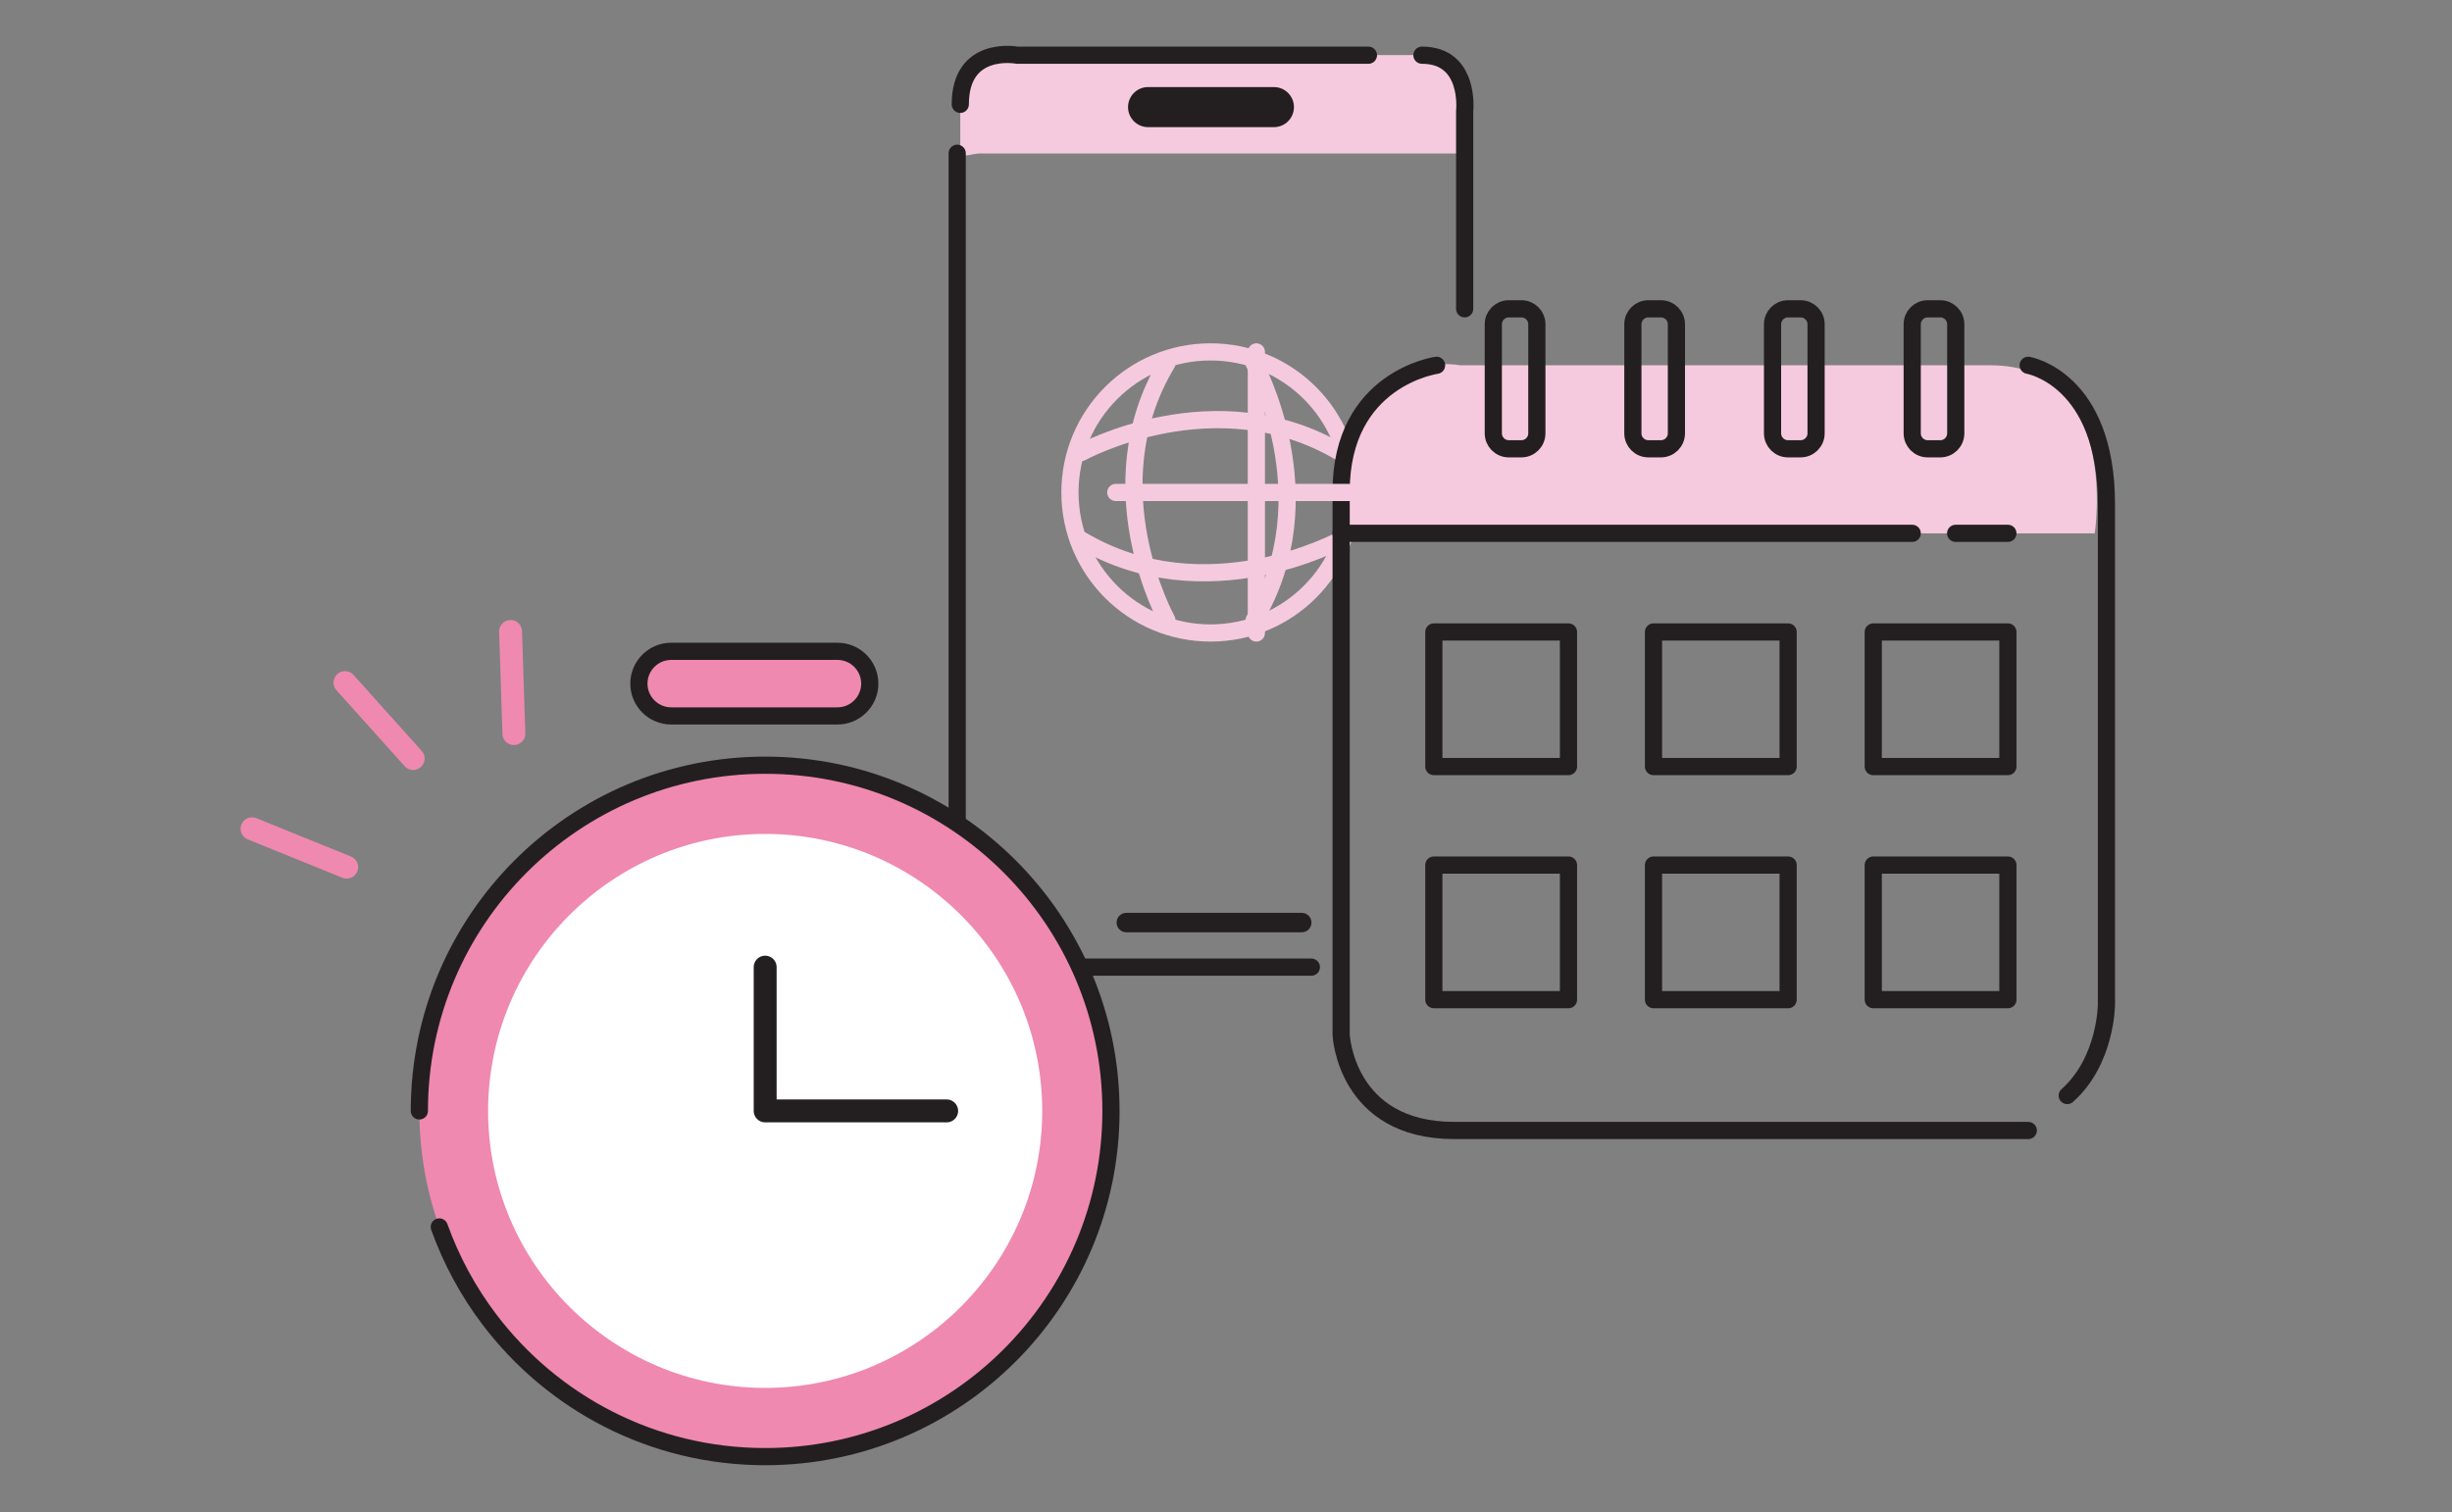 <svg width="214" height="132" viewBox="0 0 214 132" fill="none" xmlns="http://www.w3.org/2000/svg">
<rect x="0" y="0" width="214" height="132" fill="#808080" stroke="none"/>
<g clip-path="url(#clip0_1618_10823)">
<path d="M85.65 13.399H127.55C128.57 13.399 128.09 12.569 128.09 11.549V6.659C128.09 5.639 125.12 4.809 124.1 4.809H87.29C84.65 4.809 83.81 6.759 83.81 9.099V12.979C83.81 13.999 84.64 13.389 85.66 13.389L85.65 13.399Z" fill="#F6CADE"/>
<path d="M83.54 13.379V84.429H114.45" stroke="#231F20" stroke-width="1.5" stroke-linecap="round" stroke-linejoin="round"/>
<path d="M119.43 4.819H88.78C88.78 4.819 83.81 3.869 83.81 9.109" stroke="#231F20" stroke-width="1.5" stroke-linecap="round" stroke-linejoin="round"/>
<path d="M127.83 26.958V9.678C127.83 9.678 128.36 4.818 124.1 4.818" stroke="#231F20" stroke-width="1.5" stroke-linecap="round" stroke-linejoin="round"/>
<path d="M30.11 59.59L36.06 66.22" stroke="#EF89AF" stroke-width="2" stroke-miterlimit="10" stroke-linecap="round"/>
<path d="M44.56 55.129L44.85 64.039" stroke="#EF89AF" stroke-width="2" stroke-miterlimit="10" stroke-linecap="round"/>
<path d="M22 72.35L30.26 75.7" stroke="#EF89AF" stroke-width="2" stroke-miterlimit="10" stroke-linecap="round"/>
<path d="M111.18 7.6H100.2C99.234 7.6 98.45 8.383 98.45 9.35C98.45 10.316 99.234 11.1 100.2 11.1H111.18C112.147 11.1 112.93 10.316 112.93 9.35C112.93 8.383 112.147 7.6 111.18 7.6Z" fill="#231F20"/>
<path d="M113.61 79.689H98.3C97.831 79.689 97.45 80.07 97.45 80.54C97.45 81.009 97.831 81.389 98.3 81.389H113.61C114.08 81.389 114.46 81.009 114.46 80.54C114.46 80.07 114.08 79.689 113.61 79.689Z" fill="#231F20"/>
<path d="M105.65 55.259C112.426 55.259 117.92 49.765 117.92 42.989C117.92 36.212 112.426 30.719 105.65 30.719C98.873 30.719 93.38 36.212 93.38 42.989C93.38 49.765 98.873 55.259 105.65 55.259Z" stroke="#F6CADE" stroke-width="1.5" stroke-miterlimit="10"/>
<path d="M94.36 39.508C94.36 39.508 106.12 33.038 117 39.508" stroke="#F6CADE" stroke-width="1.5" stroke-linecap="round" stroke-linejoin="round"/>
<path d="M117 47.129C117 47.129 105.24 53.599 94.36 47.129" stroke="#F6CADE" stroke-width="1.5" stroke-linecap="round" stroke-linejoin="round"/>
<path d="M101.84 54.129C101.84 54.129 95.37 42.489 101.84 31.729" stroke="#F6CADE" stroke-width="1.5" stroke-linecap="round" stroke-linejoin="round"/>
<path d="M109.46 31.729C109.46 31.729 115.93 43.368 109.46 54.129" stroke="#F6CADE" stroke-width="1.5" stroke-linecap="round" stroke-linejoin="round"/>
<path d="M117.04 46.56H182.82C182.82 46.56 185.1 31.89 173.71 31.89H127.41C127.41 31.89 117.04 29.61 117.04 46.56Z" fill="#F6CADE"/>
<path d="M125.38 31.889C125.38 31.889 117.05 33.029 117.05 42.899V90.339C117.05 90.339 117.43 98.689 126.92 98.689H177.02" stroke="#231F20" stroke-width="1.5" stroke-linecap="round" stroke-linejoin="round"/>
<path d="M177.01 31.889C177.01 31.889 183.84 33.029 183.84 44.029V87.669C183.84 87.669 183.84 92.599 180.42 95.639" stroke="#231F20" stroke-width="1.5" stroke-linecap="round" stroke-linejoin="round"/>
<path d="M132.78 26.959H131.68C130.934 26.959 130.33 27.563 130.33 28.309V37.829C130.33 38.575 130.934 39.179 131.68 39.179H132.78C133.526 39.179 134.13 38.575 134.13 37.829V28.309C134.13 27.563 133.526 26.959 132.78 26.959Z" stroke="#231F20" stroke-width="1.5" stroke-linecap="round" stroke-linejoin="round"/>
<path d="M144.96 26.959H143.86C143.114 26.959 142.51 27.563 142.51 28.309V37.829C142.51 38.575 143.114 39.179 143.86 39.179H144.96C145.705 39.179 146.31 38.575 146.31 37.829V28.309C146.31 27.563 145.705 26.959 144.96 26.959Z" stroke="#231F20" stroke-width="1.5" stroke-linecap="round" stroke-linejoin="round"/>
<path d="M157.15 26.959H156.05C155.305 26.959 154.7 27.563 154.7 28.309V37.829C154.7 38.575 155.305 39.179 156.05 39.179H157.15C157.896 39.179 158.5 38.575 158.5 37.829V28.309C158.5 27.563 157.896 26.959 157.15 26.959Z" stroke="#231F20" stroke-width="1.5" stroke-linecap="round" stroke-linejoin="round"/>
<path d="M169.34 26.959H168.24C167.494 26.959 166.89 27.563 166.89 28.309V37.829C166.89 38.575 167.494 39.179 168.24 39.179H169.34C170.085 39.179 170.69 38.575 170.69 37.829V28.309C170.69 27.563 170.085 26.959 169.34 26.959Z" stroke="#231F20" stroke-width="1.5" stroke-linecap="round" stroke-linejoin="round"/>
<path d="M117.04 46.559H166.89" stroke="#231F20" stroke-width="1.5" stroke-linecap="round" stroke-linejoin="round"/>
<path d="M170.68 46.559H175.24" stroke="#231F20" stroke-width="1.5" stroke-linecap="round" stroke-linejoin="round"/>
<path d="M136.89 55.17H125.14V66.92H136.89V55.17Z" stroke="#231F20" stroke-width="1.5" stroke-linecap="round" stroke-linejoin="round"/>
<path d="M156.06 55.17H144.31V66.92H156.06V55.17Z" stroke="#231F20" stroke-width="1.5" stroke-linecap="round" stroke-linejoin="round"/>
<path d="M175.24 55.17H163.49V66.92H175.24V55.17Z" stroke="#231F20" stroke-width="1.5" stroke-linecap="round" stroke-linejoin="round"/>
<path d="M136.89 75.519H125.14V87.269H136.89V75.519Z" stroke="#231F20" stroke-width="1.5" stroke-linecap="round" stroke-linejoin="round"/>
<path d="M156.06 75.519H144.31V87.269H156.06V75.519Z" stroke="#231F20" stroke-width="1.5" stroke-linecap="round" stroke-linejoin="round"/>
<path d="M175.24 75.519H163.49V87.269H175.24V75.519Z" stroke="#231F20" stroke-width="1.5" stroke-linecap="round" stroke-linejoin="round"/>
<path d="M66.78 124.161C51.79 124.161 39.6 111.971 39.6 96.981C39.6 81.991 51.79 69.801 66.78 69.801C81.77 69.801 93.96 81.991 93.96 96.981C93.96 111.971 81.77 124.161 66.78 124.161Z" fill="white"/>
<path d="M66.78 72.801C80.11 72.801 90.96 83.651 90.96 96.981C90.96 110.311 80.11 121.161 66.78 121.161C53.45 121.161 42.6 110.311 42.6 96.981C42.6 83.651 53.45 72.801 66.78 72.801ZM66.78 66.801C50.11 66.801 36.6 80.311 36.6 96.981C36.6 113.651 50.11 127.161 66.78 127.161C83.45 127.161 96.96 113.651 96.96 96.981C96.96 80.311 83.45 66.801 66.78 66.801Z" fill="#EF89AF"/>
<path d="M36.6 96.981C36.6 80.311 50.11 66.801 66.78 66.801C83.45 66.801 96.96 80.311 96.96 96.981C96.96 113.651 83.45 127.161 66.78 127.161C56.94 127.161 48.21 122.451 42.7 115.171C40.86 112.741 39.39 110.031 38.34 107.111" stroke="#231F20" stroke-width="1.5" stroke-linecap="round" stroke-linejoin="round"/>
<path d="M66.78 84.43V96.98H82.62" stroke="#231F20" stroke-width="2" stroke-linecap="round" stroke-linejoin="round"/>
<path d="M58.58 62.509C57.02 62.509 55.76 61.239 55.76 59.689C55.76 58.139 57.03 56.869 58.58 56.869H73.09C74.65 56.869 75.91 58.139 75.91 59.689C75.91 61.239 74.64 62.509 73.09 62.509H58.58Z" fill="#EF89AF"/>
<path d="M73.09 57.609C74.23 57.609 75.16 58.539 75.16 59.679C75.16 60.819 74.23 61.749 73.09 61.749H58.58C57.44 61.749 56.51 60.819 56.51 59.679C56.51 58.539 57.44 57.609 58.58 57.609H73.09ZM73.09 56.109H58.58C56.61 56.109 55.01 57.709 55.01 59.679C55.01 61.649 56.61 63.249 58.58 63.249H73.09C75.06 63.249 76.66 61.649 76.66 59.679C76.66 57.709 75.06 56.109 73.09 56.109Z" fill="#231F20"/>
<path d="M109.65 30.721V55.261" stroke="#F6CADE" stroke-width="1.5" stroke-linecap="round" stroke-linejoin="round"/>
<path d="M97.38 42.99H118.45" stroke="#F6CADE" stroke-width="1.5" stroke-linecap="round" stroke-linejoin="round"/>
</g>
<defs>
<clipPath id="clip0_1618_10823">
<rect width="214" height="132" fill="white"/>
</clipPath>
</defs>
</svg>
